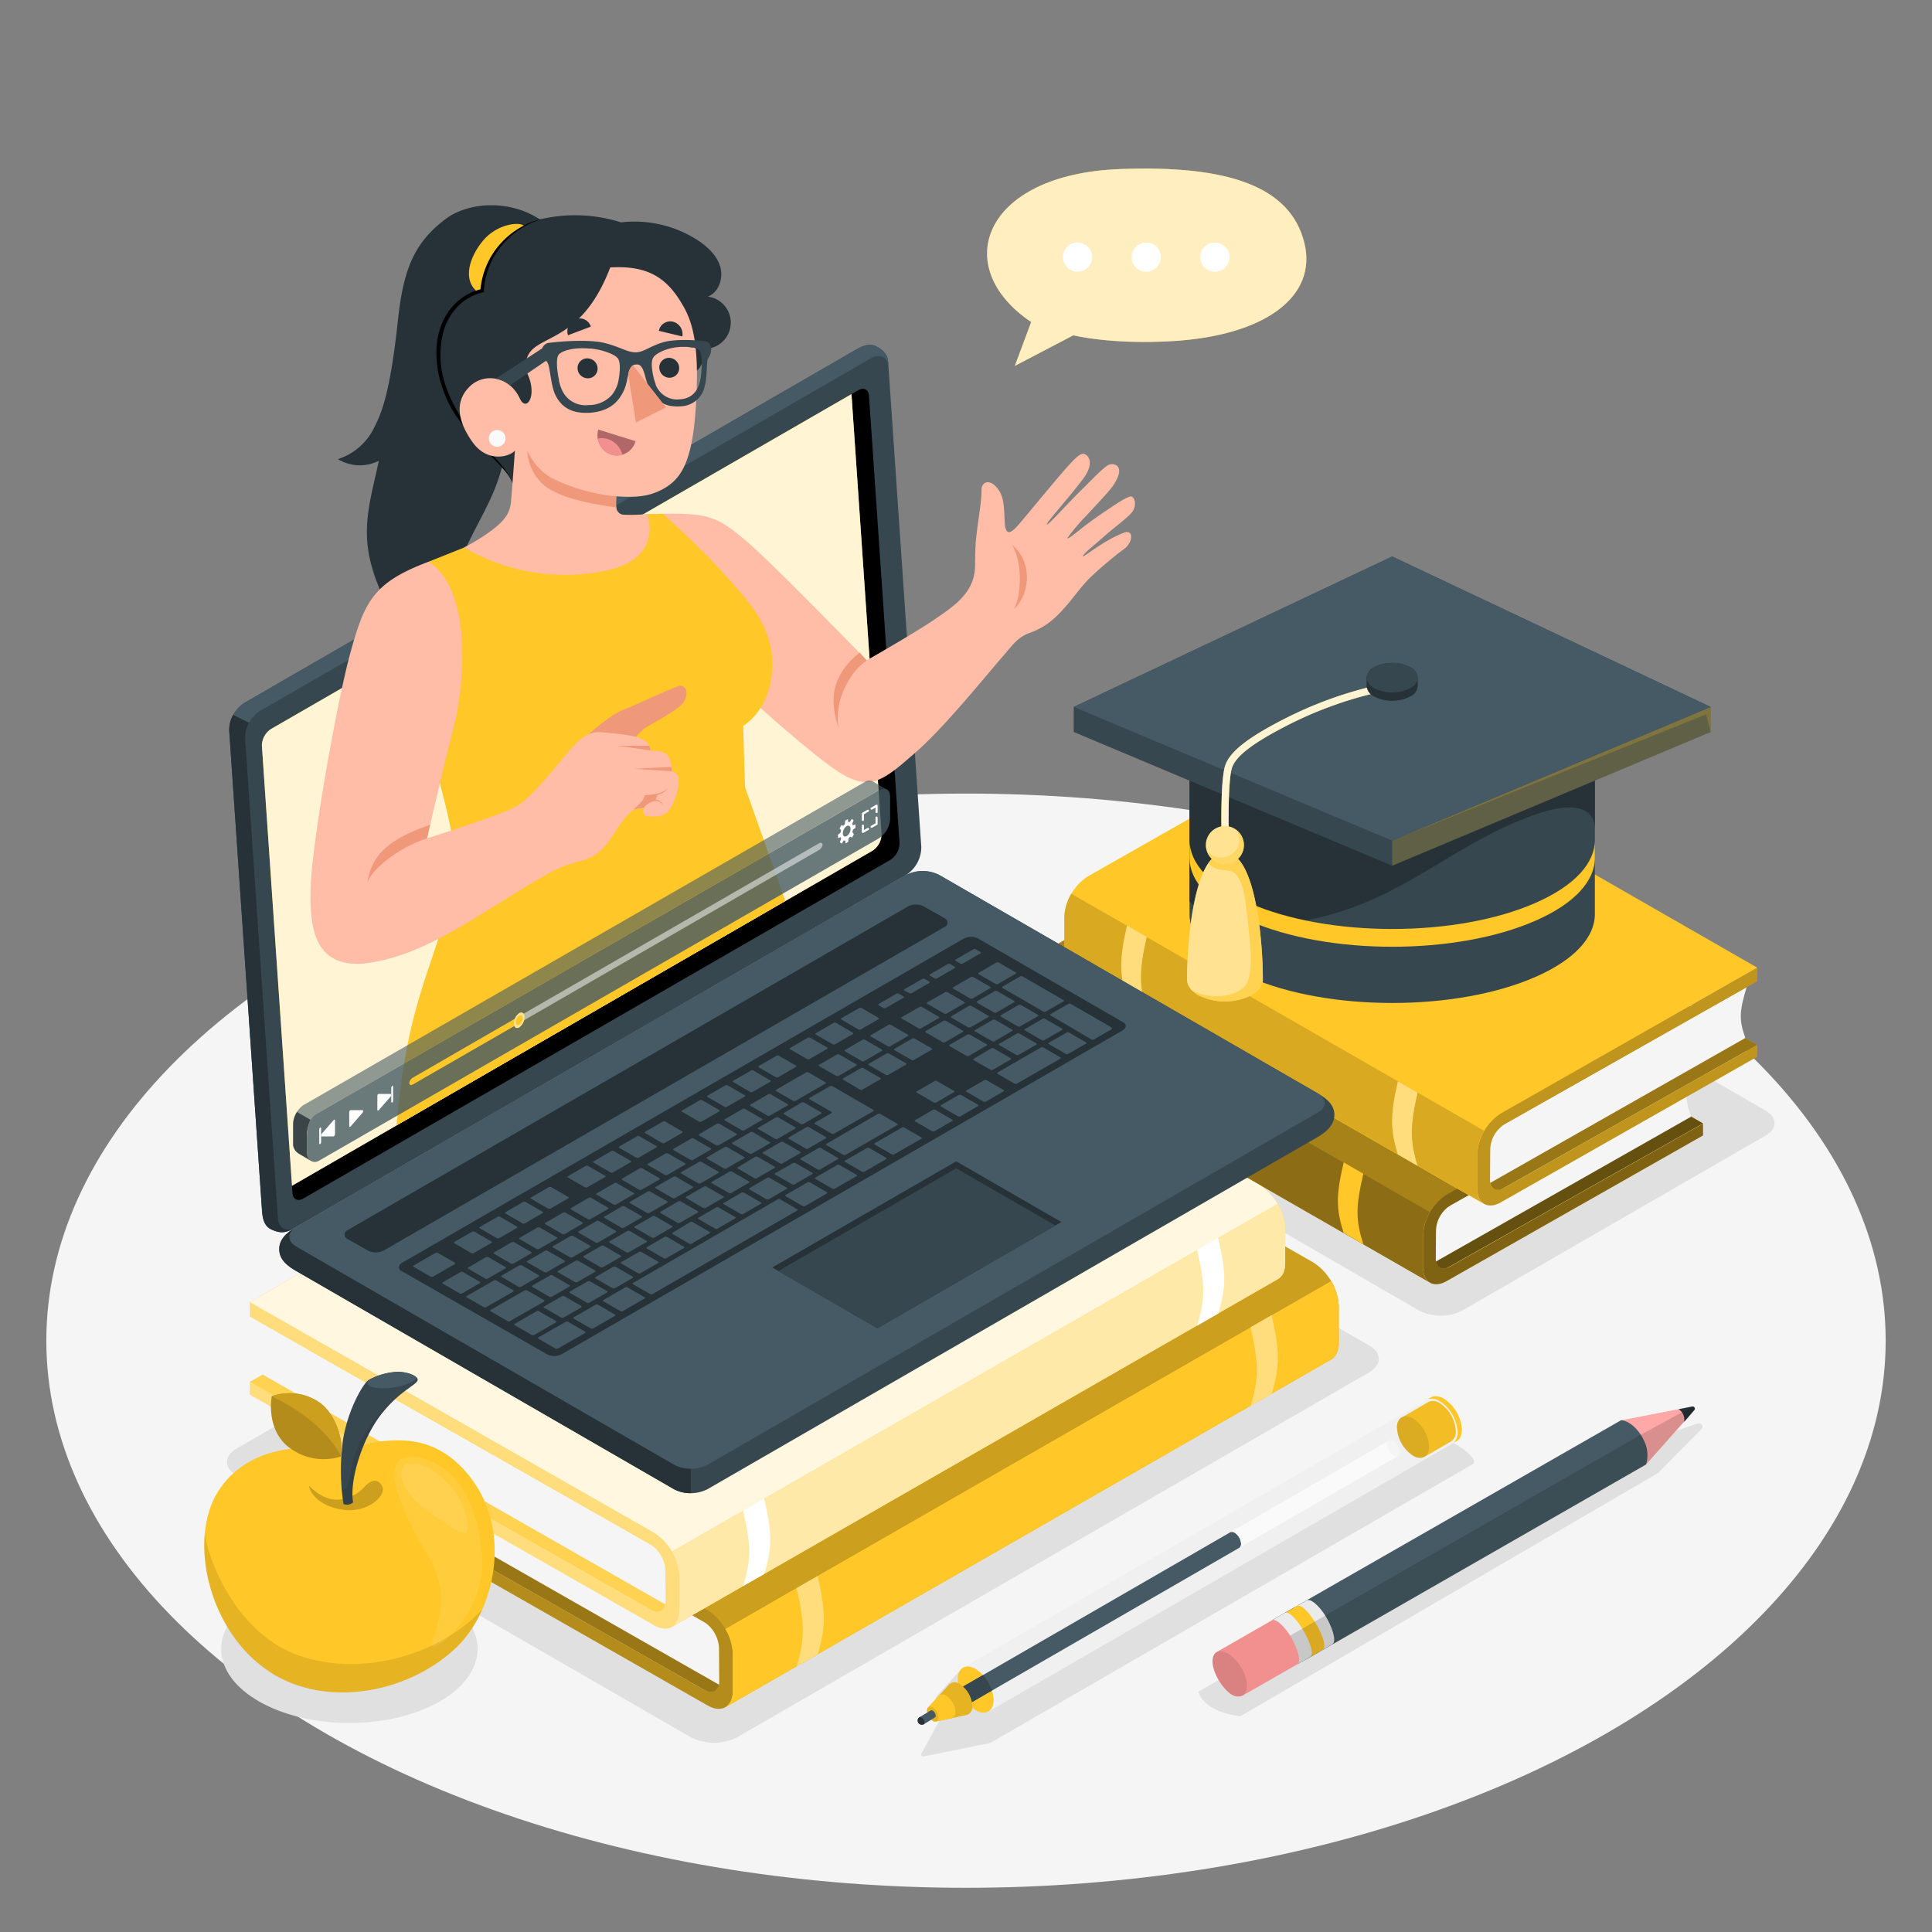 <svg xmlns="http://www.w3.org/2000/svg" viewBox="0 0 500 500"><rect x="0" y="0" width="500" height="500" fill="#808080" stroke="none"/><g id="freepik--Floor--inject-18"><ellipse id="freepik--floor--inject-18" cx="250" cy="346.97" rx="238.01" ry="141.59" style="fill:#f5f5f5"></ellipse></g><g id="freepik--Shadows--inject-18"><path id="freepik--Shadow--inject-18" d="M378.46,339.15l78.46-45.26c3.1-1.78,3.1-4.68,0-6.47L343.7,221.92a12.39,12.39,0,0,0-11.22,0L254,267.18c-3.1,1.79-3.1,4.69,0,6.47l113.22,65.5A12.39,12.39,0,0,0,378.46,339.15Z" style="fill:#e0e0e0"></path><path id="freepik--shadow--inject-18" d="M178.79,449.6,61.22,381.82c-3.31-1.91-3.31-5,0-6.92l163.57-94.45a13.26,13.26,0,0,1,12,0l117.57,67.78c3.31,1.91,3.31,5,0,6.92L190.78,449.6A13.26,13.26,0,0,1,178.79,449.6Z" style="fill:#e0e0e0"></path><ellipse cx="90.42" cy="426.74" rx="33.18" ry="19.16" style="fill:#e0e0e0"></ellipse><path d="M242.54,438.81l.11-.13,5.92-6.5v0l0-.05a.57.57,0,0,1,.11-.11l.06-.07h0c.85-.81,2.19-.88,3.7,0a10.23,10.23,0,0,1,4.64,8c0,1.72-.7,2.84-1.79,3.19h0l-.07,0-.33.07-.08,0h0l-8.57,1.87a2.09,2.09,0,0,1-1.5-.32,5.87,5.87,0,0,1-2.65-4.59A2.22,2.22,0,0,1,242.54,438.81Z" style="fill:#e0e0e0"></path><path d="M381.1,378.94,256.33,451.05l-17.28,3.52a.53.53,0,0,1-.57-.77l5.41-9.93,124.78-72.12C372.08,369.78,383.77,377.4,381.1,378.94Z" style="fill:#e0e0e0"></path><path id="freepik--shadow--inject-18" d="M310.1,437.84c1.25,3.4,4.88,5.52,10.94,6.31l108.08-62.94,11.22-11.37a.87.87,0,0,0-.89-1.44l-20.66,6.84Z" style="fill:#e0e0e0"></path></g><g id="freepik--Books--inject-18"><g id="freepik--books--inject-18"><g id="freepik--Book--inject-18"><polygon points="440.75 290.74 371.16 330.04 264.29 268.71 333.87 229.41 440.75 290.74" style="fill:#FFC727"></polygon><polygon points="440.75 290.74 371.16 330.04 264.29 268.71 333.87 229.41 440.75 290.74" style="opacity:0.6"></polygon><path d="M370.4,327.17,437.65,289c-1.67-4.74-1.55-6.18.35-12.49l-66.84,37.82S369.94,314.2,370.4,327.17Z" style="fill:#f5f5f5"></path><path d="M374.42,309.11a13.47,13.47,0,0,0-6.14,10.58V328c0,3.89,2.75,5.47,6.14,3.53l66.32-37.68v-3.06l-65.48,37c-2,1.16-3.69.22-3.68-2.12l.05-7.36a8.12,8.12,0,0,1,3.7-6.35l65.4-37v-3.47Z" style="fill:#FFC727"></path><path d="M374.42,309.11a13.47,13.47,0,0,0-6.14,10.58V328c0,3.89,2.75,5.47,6.14,3.53l66.32-37.68v-3.06l-65.48,37c-2,1.16-3.69.22-3.68-2.12l.05-7.36a8.12,8.12,0,0,1,3.7-6.35l65.4-37v-3.47Z" style="opacity:0.5"></path><path d="M440.74,271.44,333.87,210.11l-66.31,37.67a13.49,13.49,0,0,0-6.15,10.58v8.27c0,1.94.68,3.31,1.8,3.95L370.08,331.9c-1.12-.64-1.8-2-1.8-3.94v-8.28a13.5,13.5,0,0,1,6.14-10.58Z" style="fill:#FFC727"></path><path d="M440.74,271.44,333.87,210.11l-66.31,37.67a13.49,13.49,0,0,0-6.15,10.58v8.27c0,1.94.68,3.31,1.8,3.95L370.08,331.9c-1.12-.64-1.8-2-1.8-3.94v-8.28a13.5,13.5,0,0,1,6.14-10.58Z" style="opacity:0.35"></path><path d="M370.07,313.66a12.49,12.49,0,0,0-1.8,6V328c0,1.94.68,3.3,1.8,3.94L263.21,270.58c-1.12-.64-1.8-2-1.8-3.95v-8.27a12.49,12.49,0,0,1,1.8-6Z" style="fill:#FFC727"></path><path d="M370.07,313.66a12.49,12.49,0,0,0-1.8,6V328c0,1.94.68,3.3,1.8,3.94L263.21,270.58c-1.12-.64-1.8-2-1.8-3.95v-8.27a12.49,12.49,0,0,1,1.8-6Z" style="opacity:0.45"></path><path d="M277.65,260.54c-2,8.65-2,12,0,18.37l5.08,2.94c-2-6.34-2-9.72,0-18.37Z" style="fill:#FFC727"></path><path d="M347.74,300.82c-2,8.65-2,11.92,0,18.26l5.09,2.94c-2-6.35-2-9.62,0-18.26Z" style="fill:#FFC727"></path></g><g id="freepik--book--inject-18"><polygon points="454.79 270.41 385.2 309.71 278.33 248.38 347.91 209.08 454.79 270.41" style="fill:#FFC727"></polygon><polygon points="454.79 270.41 385.2 309.71 278.33 248.38 347.91 209.08 454.79 270.41" style="opacity:0.4"></polygon><path d="M384.44,306.83l67.25-38.2c-1.67-4.74-1.55-6.86.34-13.17L385.2,293.27S384,293.86,384.44,306.83Z" style="fill:#f5f5f5"></path><path d="M388.46,288.09a13.5,13.5,0,0,0-6.15,10.58v8.95c0,3.89,2.75,5.47,6.15,3.52l66.32-37.67v-3.06l-65.48,37c-2,1.17-3.69.22-3.69-2.11l.06-8a8.11,8.11,0,0,1,3.69-6.35l65.41-37v-3.47Z" style="fill:#FFC727"></path><path d="M388.46,288.09a13.5,13.5,0,0,0-6.15,10.58v8.95c0,3.89,2.75,5.47,6.15,3.52l66.32-37.67v-3.06l-65.48,37c-2,1.17-3.69.22-3.69-2.11l.06-8a8.11,8.11,0,0,1,3.69-6.35l65.41-37v-3.47Z" style="opacity:0.25"></path><path d="M454.78,250.43,347.91,189.1l-66.32,37.67a13.47,13.47,0,0,0-6.14,10.58v9c0,1.94.68,3.3,1.8,3.94l106.87,61.33c-1.12-.64-1.8-2-1.8-3.95v-8.95a13.47,13.47,0,0,1,6.14-10.58Z" style="fill:#FFC727"></path><path d="M384.11,292.65a12.43,12.43,0,0,0-1.8,6v8.95c0,1.94.68,3.31,1.8,3.95L277.25,250.24c-1.12-.64-1.8-2-1.8-3.94v-9a12.43,12.43,0,0,1,1.8-6Z" style="fill:#FFC727"></path><path d="M384.11,292.65a12.43,12.43,0,0,0-1.8,6v8.95c0,1.94.68,3.31,1.8,3.95L277.25,250.24c-1.12-.64-1.8-2-1.8-3.94v-9a12.43,12.43,0,0,1,1.8-6Z" style="opacity:0.15"></path><path d="M291.68,239.52c-2,8.65-2,12.72,0,19.06l5.09,2.94c-2-6.35-2-10.41,0-19.06Z" style="fill:#FFC727"></path><path d="M361.78,279.85c-2,8.65-2,12.57,0,18.91l5.09,2.94c-2-6.34-2-10.29,0-18.94Z" style="fill:#FFC727"></path><g style="opacity:0.4"><path d="M291.68,239.52c-2,8.65-2,12.72,0,19.06l5.09,2.94c-2-6.35-2-10.41,0-19.06Z" style="fill:#fff"></path><path d="M361.78,279.85c-2,8.65-2,12.57,0,18.91l5.09,2.94c-2-6.34-2-10.29,0-18.94Z" style="fill:#fff"></path></g></g></g><g id="freepik--books--inject-18"><g id="freepik--book--inject-18"><polygon points="78.5 378.41 186.59 439.82 343.37 349.82 235.29 288.41 78.5 378.41" style="fill:#FFC727"></polygon><polygon points="78.5 378.41 186.59 439.82 343.37 349.82 235.29 288.41 78.5 378.41" style="opacity:0.4"></polygon><path d="M187.4,436.75,81.81,376.51c1.79-5.07,1.65-7.34-.37-14.08l105.15,59.83S187.89,422.89,187.4,436.75Z" style="fill:#f5f5f5"></path><path d="M183.1,416.72a14.4,14.4,0,0,1,6.57,11.3v9.56c0,4.17-2.94,5.85-6.57,3.77L78.51,381.68v-3.27l103.7,58.91c2.17,1.25,3.93.24,3.93-2.26l-.06-8.59a8.65,8.65,0,0,0-3.94-6.78L78.51,360.75v-3.7Z" style="fill:#FFC727"></path><path d="M183.1,416.72a14.4,14.4,0,0,1,6.57,11.3v9.56c0,4.17-2.94,5.85-6.57,3.77L78.51,381.68v-3.27l103.7,58.91c2.17,1.25,3.93.24,3.93-2.26l-.06-8.59a8.65,8.65,0,0,0-3.94-6.78L78.51,360.75v-3.7Z" style="opacity:0.3"></path><path d="M78.51,357.05l156.78-90,104.59,59.67a14.4,14.4,0,0,1,6.57,11.3v9.56c0,2.08-.73,3.54-1.92,4.22l-156.79,90c1.19-.68,1.92-2.15,1.92-4.22V428a14.41,14.41,0,0,0-6.56-11.3Z" style="fill:#FFC727"></path><path d="M78.51,357.05l156.78-90,104.59,59.67a14.4,14.4,0,0,1,6.57,11.3v9.56c0,2.08-.73,3.54-1.92,4.22l-156.79,90c1.19-.68,1.92-2.15,1.92-4.22V428a14.41,14.41,0,0,0-6.56-11.3Z" style="opacity:0.2"></path><path d="M187.75,421.59a13.27,13.27,0,0,1,1.92,6.43v9.57c0,2.07-.73,3.54-1.92,4.22l156.79-90c1.19-.68,1.92-2.14,1.92-4.22V338a13.37,13.37,0,0,0-1.92-6.43Z" style="fill:#FFC727"></path><path d="M187.75,421.59a13.23,13.23,0,0,1,1.92,6.43v9.57c0,2.07-.73,3.53-1.92,4.22l156.78-90c1.2-.68,1.92-2.15,1.93-4.22V338a13.23,13.23,0,0,0-1.92-6.43Z" style="fill:#FFC727"></path><path d="M329.1,340.36c2.13,9.24,2.1,13.58,0,20.36l-5.44,3.14c2.1-6.78,2.13-11.12,0-20.36Z" style="fill:#FFC727"></path><path d="M211.61,407.89c2.13,9.24,2.1,13.45,0,20.23l-5.43,3.11c2.09-6.78,2.12-11,0-20.22Z" style="fill:#FFC727"></path><g style="opacity:0.4"><path d="M329.1,340.36c2.13,9.24,2.1,13.58,0,20.36l-5.44,3.14c2.1-6.78,2.13-11.12,0-20.36Z" style="fill:#fff"></path><path d="M211.61,407.89c2.13,9.24,2.1,13.45,0,20.23l-5.43,3.11c2.09-6.78,2.12-11,0-20.22Z" style="fill:#fff"></path></g></g><g id="freepik--book--inject-18"><polygon points="64.65 357.64 172.74 419.05 329.52 329.05 221.44 267.64 64.65 357.64" style="fill:#FFC727"></polygon><polygon points="64.65 357.64 172.74 419.05 329.52 329.05 221.44 267.64 64.65 357.64" style="fill:#fff;opacity:0.2"></polygon><path d="M173.55,416,68,355.74c1.79-5.07,1.65-6.61-.37-13.35l105.15,59.82S174,402.12,173.55,416Z" style="fill:#f5f5f5"></path><path d="M169.25,396.68a14.4,14.4,0,0,1,6.57,11.3v8.83c0,4.17-2.94,5.85-6.57,3.77L64.66,360.91v-3.27l103.7,58.91c2.17,1.25,3.93.24,3.93-2.26l-.06-7.86a8.67,8.67,0,0,0-3.94-6.79L64.66,340.71V337Z" style="fill:#FFC727"></path><path d="M169.25,396.68a14.4,14.4,0,0,1,6.57,11.3v8.83c0,4.17-2.94,5.85-6.57,3.77L64.66,360.91v-3.27l103.7,58.91c2.17,1.25,3.93.24,3.93-2.26l-.06-7.86a8.67,8.67,0,0,0-3.94-6.79L64.66,340.71V337Z" style="fill:#fff;opacity:0.4"></path><path d="M64.65,337l156.79-90L326,306.68A14.42,14.42,0,0,1,332.6,318v8.83c0,2.08-.73,3.54-1.93,4.22L173.89,421c1.19-.69,1.92-2.15,1.92-4.22V408a14.43,14.43,0,0,0-6.56-11.31Z" style="fill:#FFC727"></path><path d="M64.65,337l156.79-90L326,306.68A14.42,14.42,0,0,1,332.6,318v8.83c0,2.08-.73,3.54-1.93,4.22L173.89,421c1.19-.69,1.92-2.15,1.92-4.22V408a14.43,14.43,0,0,0-6.56-11.31Z" style="fill:#fff;opacity:0.85"></path><path d="M173.9,401.55a13.23,13.23,0,0,1,1.92,6.43v8.84c0,2.07-.73,3.53-1.92,4.22l156.78-90c1.2-.68,1.93-2.14,1.93-4.22V318a13.25,13.25,0,0,0-1.93-6.43Z" style="fill:#FFC727"></path><path d="M173.9,401.55a13.23,13.23,0,0,1,1.92,6.43v8.84c0,2.07-.73,3.53-1.92,4.22l156.78-90c1.2-.68,1.93-2.14,1.93-4.22V318a13.25,13.25,0,0,0-1.93-6.43Z" style="fill:#fff;opacity:0.6"></path><path d="M315.25,320.32c2.13,9.24,2.1,12.85,0,19.63l-5.44,3.14c2.1-6.78,2.13-10.39,0-19.64Z" style="fill:#fff"></path><path d="M197.76,387.82c2.13,9.24,2.1,12.74,0,19.52l-5.44,3.13c2.1-6.77,2.13-10.27,0-19.51Z" style="fill:#fff"></path></g></g></g><g id="freepik--graduation-cap--inject-18"><g id="freepik--graduation-cap--inject-18"><path d="M307.85,195.93v40.7c0,5.86,5.15,11.72,15.37,16.19,20.48,9,53.69,9,74.17,0,10.25-4.49,15.36-10.36,15.36-16.24V195.93h0c.12-6-5-11.9-15.35-16.44-20.48-9-53.69-9-74.17,0C312.85,184,307.74,190,307.86,195.93Z" style="fill:#37474f"></path><path d="M307.86,195.93c-.12-6,5-11.9,15.36-16.44,20.48-9,53.69-9,74.17,0,10.36,4.54,15.47,10.49,15.35,16.44h0v18.59c0-4.61-4.09-7.91-16.2-3.45-19.85,7.31-31,19.38-51.24,25.35-16.74,4.93-31.57,3-37.46-3.13V195.93Z" style="fill:#263238"></path><path d="M307.85,217.47v4.62c0,5.85,5.15,11.72,15.37,16.18,20.48,9,53.69,9,74.17,0,10.32-4.51,15.43-10.45,15.36-16.37v-4.47c0,5.87-5.11,11.74-15.36,16.24-20.48,9-53.69,9-74.17,0C313,229.19,307.88,223.34,307.85,217.47Z" style="fill:#FFC727"></path><polygon points="442.71 182.95 360.3 144.02 277.88 182.95 277.88 189.44 360.3 224.05 442.71 189.44 442.71 182.95" style="fill:#37474f"></polygon><polygon points="360.3 224.05 360.3 217.56 442.71 182.95 442.71 189.44 360.3 224.05" style="fill:#FFC727;opacity:0.2"></polygon><polygon points="360.3 217.56 441.53 184.88 442.71 189.44 442.71 182.95 360.3 217.56" style="fill:#FFC727;opacity:0.2"></polygon><polygon points="360.3 144.02 277.88 182.95 360.3 217.56 442.71 182.95 360.3 144.02" style="fill:#455a64"></polygon><path d="M316.11,214.83c0-.54-.26-13.19,1-16.79s5.94-7.25,15.71-12.21a102.93,102.93,0,0,1,21.95-8.1l.4,1.8a100.69,100.69,0,0,0-21.52,7.94c-9.18,4.66-13.74,8.11-14.79,11.17-.94,2.73-.95,12.58-.87,16.15Z" style="fill:#FFC727"></path><path d="M316.11,214.83c0-.54-.26-13.19,1-16.79s5.94-7.25,15.71-12.21a102.93,102.93,0,0,1,21.95-8.1l.4,1.8a100.69,100.69,0,0,0-21.52,7.94c-9.18,4.66-13.74,8.11-14.79,11.17-.94,2.73-.95,12.58-.87,16.15Z" style="fill:#fff;opacity:0.8"></path><path d="M326.82,253.52c0-9.47-1.57-26.43-6.54-31.36h-6.55c-5,4.93-6.53,21.89-6.53,31.36h0c0,1.45.95,2.9,2.87,4a15.32,15.32,0,0,0,13.87,0c1.92-1.11,2.88-2.56,2.88-4Z" style="fill:#FFC727"></path><path d="M326.82,253.52c0-9.47-1.57-26.43-6.54-31.36h-6.55c-5,4.93-6.53,21.89-6.53,31.36h0c0,1.45.95,2.9,2.87,4a15.32,15.32,0,0,0,13.87,0c1.92-1.11,2.88-2.56,2.88-4Z" style="fill:#fff;opacity:0.5"></path><path d="M313.73,222.16a9.12,9.12,0,0,0-1.06,1.32c1.25,1.32,3.17,1.66,5.08,1.81s3.9,1.7,4.75,9.47,2.5,17.69-.58,20.7-9.95,3-13.56.74h0a7.57,7.57,0,0,0,1.71,1.33,15.32,15.32,0,0,0,13.87,0c1.92-1.11,2.88-2.56,2.88-4h0c0-9.47-1.57-26.43-6.54-31.36Z" style="fill:#FFC727;opacity:0.6"></path><path d="M321.92,218.71a4.92,4.92,0,1,1-4.91-4.92A4.91,4.91,0,0,1,321.92,218.71Z" style="fill:#FFC727"></path><path d="M321.92,218.71a4.92,4.92,0,1,1-4.91-4.92A4.91,4.91,0,0,1,321.92,218.71Z" style="fill:#fff;opacity:0.5"></path><path d="M319.86,214.72a4.46,4.46,0,0,1-1.19,6.39,4.81,4.81,0,0,1-6.33-.94,4.9,4.9,0,1,0,7.52-5.45Z" style="fill:#FFC727;opacity:0.4"></path><path d="M353.67,175.38a3.31,3.31,0,0,1,1.94-2.7,10.38,10.38,0,0,1,9.37,0,3.31,3.31,0,0,1,1.94,2.7v2.17a3.3,3.3,0,0,1-1.94,2.7,10.38,10.38,0,0,1-9.37,0,3.3,3.3,0,0,1-1.94-2.7Z" style="fill:#263238"></path><path d="M365,178.09c2.59-1.5,2.59-3.92,0-5.41a10.38,10.38,0,0,0-9.37,0c-2.58,1.49-2.58,3.91,0,5.41A10.38,10.38,0,0,0,365,178.09Z" style="fill:#37474f"></path></g></g><g id="freepik--Apple--inject-18"><g id="freepik--apple--inject-18"><path d="M97.94,373.09c5.86-.65,16.07-1.6,24.55,10.26,9.66,13.49,5.63,33-4,42.63-12.14,12-33.66,16.31-48.38,6.88C53.81,422.43,48.63,398.29,56.43,386s23.11-11.77,27.24-10.79C89.87,376.68,93.39,373.6,97.94,373.09Z" style="fill:#FFC727"></path><path d="M77.55,428.51c16.41,5.66,36.47-.4,47.27-12a31.13,31.13,0,0,1-6.37,9.49c-12.14,12-33.66,16.31-48.38,6.88C57.74,425,51.8,409.17,53,396.64,53,400.09,59.49,422.3,77.55,428.51Z" style="opacity:0.1"></path><g style="opacity:0.1"><path d="M104.84,377.22c3.68-1,9.67,1.43,13.38,6,4.61,5.72,6.57,14.58,6.58,21.26,0,13.47-11.48,22.5-12.89,21.6s6.32-11-1-23.21C103.56,390.56,98.8,378.79,104.84,377.22Z" style="fill:#fff"></path></g><g style="opacity:0.1"><path d="M108.09,378.84c4,.64,9.47,6,11.35,10.09s1.82,7.14,1.32,7.75c-.9,1.08-9.92-5.16-13-8.12C103.37,384.35,101.59,377.81,108.09,378.84Z" style="fill:#fff"></path></g><path d="M93.83,385.32c1.75-2,3.53-3.11,5-.84s-3.34,7-9.63,6.29-9-4.29-9.25-6.29c0,0,3.44,3.83,7.55,3.63A10.25,10.25,0,0,0,93.83,385.32Z" style="opacity:0.2"></path><path d="M88.9,389.23a56.94,56.94,0,0,1-.09-16.85c1.41-8.15,5.29-14.34,6.49-15.16a16.34,16.34,0,0,1,6.4-2.1c3.08-.49,7.1,1,6.29,2.31s-5.09,3-9.61,8.95-8,16.59-7,22.43A2.39,2.39,0,0,1,88.9,389.23Z" style="fill:#37474f"></path><path d="M95.51,357.09l.27-.17,0,0a18,18,0,0,1,5.88-1.78c2.27-.36,5,.34,6,1.27.29.41-.29,1.12-3,2a17.41,17.41,0,0,1-8.22.62C95.27,358.75,94.62,357.77,95.51,357.09Z" style="fill:#455a64"></path><path d="M91.25,378.86c1.24-7.34,7.61-14.37,12.2-17.78h0a31.52,31.52,0,0,0-5.07,5.3c-4.53,5.94-8,16.59-7,22.43a2.39,2.39,0,0,1-2.46.42s-.36-2.1-.56-5.19C89,386.84,90.1,385.63,91.25,378.86Z" style="opacity:0.1"></path><path d="M88.3,376.91a14.69,14.69,0,0,1-14.31-3c-5.18-4.85-3.66-12.57-3.66-12.57a13.68,13.68,0,0,1,12.45,1.69C87.19,366.21,89,373.47,88.3,376.91Z" style="fill:#FFC727"></path><path d="M88.3,376.91a14.69,14.69,0,0,1-14.31-3c-5.18-4.85-3.66-12.57-3.66-12.57a13.68,13.68,0,0,1,12.45,1.69C87.19,366.21,89,373.47,88.3,376.91Z" style="opacity:0.3"></path><path d="M70.33,361.37a13.68,13.68,0,0,1,12.45,1.69c4.41,3.15,6.18,10.41,5.52,13.85C83,366.77,70.33,361.37,70.33,361.37Z" style="fill:#FFC727"></path><path d="M70.33,361.37a13.68,13.68,0,0,1,12.45,1.69c4.41,3.15,6.18,10.41,5.52,13.85C83,366.77,70.33,361.37,70.33,361.37Z" style="opacity:0.2"></path></g></g><g id="freepik--Pen--inject-18"><g id="freepik--pen--inject-18"><g id="freepik--pen--inject-18"><path d="M369.1,364.59a10.25,10.25,0,0,0,4.64,8,3.69,3.69,0,0,0,2.66.56,2.38,2.38,0,0,1-.5.4l1.11-.64.07,0,.16-.11a1.81,1.81,0,0,0,.21-.18l.12-.12,0,0,.11-.13a2.85,2.85,0,0,0,.38-.69,2.09,2.09,0,0,0,.08-.23.23.23,0,0,0,0-.11.84.84,0,0,0,.05-.2,4.68,4.68,0,0,0,.13-1.16,10.25,10.25,0,0,0-4.63-8,4.14,4.14,0,0,0-2.08-.64h0l-.29,0-.27.05-.16,0-.09,0-.19.08,0,0-.18.09-1,.55a2.13,2.13,0,0,1,.5-.18A3.7,3.7,0,0,0,369.1,364.59Zm7.64,8.49.08,0Z" style="fill:#FFC727"></path><path d="M249.23,431.6,255.76,443l1.11-.64,119-68.75a2.38,2.38,0,0,0,.5-.4,3.67,3.67,0,0,0,.86-2.6,10.25,10.25,0,0,0-4.64-8,4.19,4.19,0,0,0-2.07-.63,2.81,2.81,0,0,0-.59.06,2.13,2.13,0,0,0-.5.18l-.08,0,0,0h0Z" style="fill:#f0f0f0"></path><path d="M252.5,431.93c-2.56-1.48-4.63-.28-4.63,2.67a10.24,10.24,0,0,0,4.63,8c2.56,1.48,4.64.28,4.64-2.68A10.23,10.23,0,0,0,252.5,431.93Z" style="fill:#FFC727"></path><path d="M318.3,396.61s0,0,0,0l.15-.09a1.23,1.23,0,0,1,1.08.16,3.66,3.66,0,0,1,1.65,2.85,1.23,1.23,0,0,1-.39,1h0l-.2.12-70.44,40.66-4.63-2.68Z" style="fill:#455a64"></path><path d="M256.72,437.51l-6.54,3.78-4.63-2.68,8.86-5.11A11.19,11.19,0,0,1,256.72,437.51Z" style="fill:#37474f"></path><path d="M240.21,441.9h0l5.37-5.9.14-.16a2.1,2.1,0,0,1,2.65,0,7.24,7.24,0,0,1,3.27,5.67,2.16,2.16,0,0,1-1.25,2.26h0l-.21.05-7.87,1.71h0a1.23,1.23,0,0,1-.85-.18,3.31,3.31,0,0,1-1.49-2.59A1.18,1.18,0,0,1,240.21,441.9Z" style="fill:#FFC727"></path><path d="M240.21,441.9h0l5.37-5.9.14-.16a2.1,2.1,0,0,1,2.65,0,7.24,7.24,0,0,1,3.27,5.67,2.16,2.16,0,0,1-1.25,2.26h0l-.21.05-7.87,1.71h0a1.23,1.23,0,0,1-.85-.18,3.31,3.31,0,0,1-1.49-2.59A1.18,1.18,0,0,1,240.21,441.9Z" style="opacity:0.1"></path><path d="M239.91,442.76a3.29,3.29,0,0,0,1.5,2.58,1.2,1.2,0,0,0,.84.18h0l4-.86c.62-.14,1-.73,1-1.67a5.28,5.28,0,0,0-2.38-4.14,1.54,1.54,0,0,0-1.91,0l-.11.12-2.66,2.92h0A1.15,1.15,0,0,0,239.91,442.76Z" style="fill:#FFC727"></path><path d="M241.4,441.89c-.82-.47-1.49-.09-1.49.86a3.31,3.31,0,0,0,1.49,2.59c.83.47,1.49.09,1.49-.86A3.3,3.3,0,0,0,241.4,441.89Z" style="opacity:0.1"></path><path d="M359.45,372.82a1.13,1.13,0,0,1,1.16.11,3.61,3.61,0,0,1,1.64,2.84,1.14,1.14,0,0,1-.49,1.07h0l-40.94,23.67a1.23,1.23,0,0,0,.39-1,3.66,3.66,0,0,0-1.65-2.85,1.23,1.23,0,0,0-1.08-.16Z" style="fill:#fafafa"></path><path d="M359,373.88a3.66,3.66,0,0,0,1.64,2.84,1.14,1.14,0,0,0,1.15.11,1.13,1.13,0,0,0,.49-1.06,3.61,3.61,0,0,0-1.64-2.84,1,1,0,0,0-1.64.95Z" style="fill:#f5f5f5"></path><path d="M362.64,366.86h0l.06,0,.07,0,6.84-4,.16-.09,0,0h0a3,3,0,0,1,2.82.35,9.21,9.21,0,0,1,4.17,7.23,2.92,2.92,0,0,1-1.23,2.7h0l-6.92,4,0,0,0,0h0a3,3,0,0,1-2.89-.32,9.24,9.24,0,0,1-4.17-7.23A3,3,0,0,1,362.64,366.86Z" style="fill:#FFC727"></path><path d="M362.64,366.86h0l.06,0,.07,0,6.84-4,.16-.09,0,0h0a3,3,0,0,1,2.82.35,9.21,9.21,0,0,1,4.17,7.23,2.92,2.92,0,0,1-1.23,2.7h0l-6.92,4,0,0,0,0h0a3,3,0,0,1-2.89-.32,9.24,9.24,0,0,1-4.17-7.23A3,3,0,0,1,362.64,366.86Z" style="opacity:0.05"></path><path d="M365.67,367.1c-2.3-1.33-4.17-.26-4.17,2.4a9.24,9.24,0,0,0,4.17,7.23c2.3,1.33,4.17.25,4.17-2.41A9.22,9.22,0,0,0,365.67,367.1Z" style="opacity:0.1"></path><path d="M238,444.39h0l2.83-1.7h0a.53.53,0,0,1,.55,0,1.72,1.72,0,0,1,.77,1.33.53.53,0,0,1-.23.49h0l-2.82,1.71h0a1.11,1.11,0,0,1-.52.13,1.08,1.08,0,0,1-.58-2Z" style="fill:#455a64"></path><path d="M237.85,444.52h0l.15-.12h0a.54.54,0,0,1,.49.08,1.7,1.7,0,0,1,.77,1.33.52.52,0,0,1-.22.48l-.06,0-.05,0a.83.83,0,0,1-.35.06,1.09,1.09,0,0,1-1.09-1.09A1,1,0,0,1,237.85,444.52Z" style="fill:#263238"></path></g></g></g><g id="freepik--Pencil--inject-18"><g id="freepik--pencil--inject-18"><path d="M419.59,367.56,438,364a.57.57,0,0,1,.54.94L426,379Z" style="fill:#ffa8a7"></path><path d="M438.51,364.89A.57.57,0,0,0,438,364l-3.59.71h0a3.12,3.12,0,0,1,1.48,2.93l0,.32Z" style="fill:#263238"></path><path d="M335.69,430.75l1.5-.86,1.82-1L426,379a8.34,8.34,0,0,0-.51-6.1c-1.3-2.92-3.83-5.22-5.93-5.36l-87,49.82-3.47,2C331.46,418.21,338,429.55,335.69,430.75Z" style="fill:#455a64"></path><path d="M341.42,427.48l3.36-1.93c1-.53.42-3-.74-5.48-1.53-3.34-4.55-6.58-5.86-5.89l-2.48,1.42-.87.53c1.31-.7,4.33,2.54,5.86,5.89,1.11,2.41,1.67,4.76.83,5.39h0A.15.15,0,0,1,341.42,427.48Z" style="fill:#ebebeb"></path><path d="M342.26,427c2.3-1.22-4.3-12.58-6.6-11.36l-3.36,1.93c2.3-1.22,8.9,10.14,6.59,11.36Z" style="fill:#FFC727"></path><path d="M335.69,430.75l3.32-1.9c2.27-1.18-4-12.2-6.4-11.47l-.14.05-3.33,1.94C331.46,418.21,338,429.55,335.69,430.75Z" style="fill:#ebebeb"></path><path d="M438.59,364.27,438,364l-13.34,7.3-90.77,52c-.13-.2-.24-.22-.32-.08,2,3.06,3.44,6.91,2.15,7.58l1.5-.86,1.82-1L426,379h0l12.47-14.12A.57.57,0,0,0,438.59,364.27Z" style="opacity:0.15"></path><path d="M321.6,438.81l14.09-8.06c1-.51.44-2.92-.7-5.43-1.52-3.35-4.53-6.62-5.85-5.95h0L315,427.47c-2.81,1.62-.23,7.72,2.9,10.44C319.06,438.94,320.36,439.39,321.6,438.81Z" style="fill:#f28f8f"></path><path d="M322.44,434.44c-.81-3.17-3.38-6.29-5.75-6.95a2.27,2.27,0,0,0-2.11.28c-2.12,2,.35,7.56,3.31,10.14a3.37,3.37,0,0,0,3.63.93C322.58,438.22,323,436.6,322.44,434.44Z" style="opacity:0.1"></path></g></g><g id="freepik--speech-bubble--inject-18"><g id="freepik--speech-bubble--inject-18"><g id="freepik--speech-bubble--inject-18"><path id="freepik--speech-bubble--inject-18" d="M262.64,94.69l15.15-7.92s9.61,2.46,25.67,1.51c23.75-1.41,37.61-11.44,34.08-25.52-3.62-14.43-19.5-20.1-47.81-19-35.41,1.38-44,25.39-22.86,39.58Z" style="fill:#FFC727"></path><path id="freepik--speech-bubble--inject-18" d="M262.64,94.69l15.15-7.92s9.61,2.46,25.67,1.51c23.75-1.41,37.61-11.44,34.08-25.52-3.62-14.43-19.5-20.1-47.81-19-35.41,1.38-44,25.39-22.86,39.58Z" style="fill:#fff;opacity:0.7"></path></g><circle cx="278.88" cy="66.54" r="3.78" style="fill:#fff"></circle><circle cx="296.64" cy="66.54" r="3.78" style="fill:#fff"></circle><circle cx="314.4" cy="66.54" r="3.78" style="fill:#fff"></circle></g></g><g id="freepik--Character--inject-18"><g id="freepik--Laptop--inject-18"><path d="M72.27,323.28c0,2.58,1.94,4.24,4.33,5.62l97.85,56.5a9.55,9.55,0,0,0,8.65,0L341,294.26c2.39-1.38,4.33-3.16,4.33-5.74s-1.94-4.19-4.32-5.57L243.1,226.46a9.53,9.53,0,0,0-8.64,0L76.6,317.6C74.21,319,72.27,320.69,72.27,323.28Z" style="fill:#37474f"></path><path d="M76.6,322.59l97.85,56.49a9.55,9.55,0,0,0,8.65,0L341,287.94c2.38-1.37,2.38-3.61,0-5L243.1,226.46a9.53,9.53,0,0,0-8.64,0L76.6,317.6C74.21,319,74.21,321.21,76.6,322.59Z" style="fill:#455a64"></path><path d="M178.78,380.13v6.3a8.83,8.83,0,0,1-4.33-1L76.6,328.9c-2.39-1.38-4.33-3-4.33-5.62,0-2.43,1.74-4.12,4-5.49-1.86,1.31-1.89,3.51.34,4.8l97.85,56.5A8.83,8.83,0,0,0,178.78,380.13Z" style="fill:#263238"></path><path d="M70.4,318.27c-1.9-.88-2.41-2.38-2.6-5l-8.48-124.1a8.6,8.6,0,0,1,4-7.3L221.18,90.69c2.38-1.38,4.13-2.13,6.34-.62s2.25,2.34,2.43,5l8.48,124.11a8.59,8.59,0,0,1-4,7.3L76.58,317.61C74.19,319,72.84,319.39,70.4,318.27Z" style="fill:#37474f"></path><path d="M230,95.06c-.18-2.65-2.26-3.68-4.65-2.31L67.44,183.9a8.17,8.17,0,0,0-3,3.17L60.36,185h0a8.35,8.35,0,0,1,3-3.17L221.17,90.69c2.39-1.38,4.15-2.14,6.35-.62S229.77,92.41,230,95.06Z" style="fill:#455a64"></path><path d="M76.26,317.79c-2.18,1.28-3.55,1.44-5.86.47-1.77-.74-2.41-2.37-2.59-5L59.32,189.13a7.67,7.67,0,0,1,1-4.12l4.12,2.05h0a7.82,7.82,0,0,0-1,4.12L71.93,315.3C72.09,317.76,74.22,319,76.26,317.79Z" style="fill:#263238"></path><path d="M70.18,188.64,222.1,101c1.43-.83,2.68-.21,2.79,1.38l7.91,115.78a5.16,5.16,0,0,1-2.39,4.38L78.49,310.18c-1.43.83-2.68.21-2.79-1.38L67.78,193A5.19,5.19,0,0,1,70.18,188.64Z"></path><path d="M70.18,188.64a5.19,5.19,0,0,0-2.4,4.38l7.79,113.85,150.18-86.68a5.16,5.16,0,0,0,2.39-4.38L220.36,102Z" style="fill:#FFC727"></path><path d="M70.18,188.64a5.19,5.19,0,0,0-2.4,4.38l7.79,113.85,150.18-86.68a5.16,5.16,0,0,0,2.39-4.38L220.36,102Z" style="fill:#fff;opacity:0.8"></path><path d="M90,318.33,235,234.58a4.51,4.51,0,0,1,4.08,0l5.29,3a1.25,1.25,0,0,1,0,2.36L99.29,323.64a4.51,4.51,0,0,1-4.08,0l-5.26-3A1.24,1.24,0,0,1,90,318.33Z" style="fill:#263238"></path><path d="M104.19,326.73,249.26,243a4.14,4.14,0,0,1,3.72-.2l37.76,21.8c.93.54.78,1.5-.35,2.15l-144.9,83.64a4.17,4.17,0,0,1-3.72.21l-37.92-21.7C102.91,328.34,103.07,327.38,104.19,326.73Z" style="fill:#263238"></path><path d="M229.9,278.16l4.54-2.62c.19-.12.21-.29,0-.39l-4.35-2.5a.73.73,0,0,0-.66,0l-4.54,2.62c-.19.11-.21.28,0,.38l4.35,2.51A.73.73,0,0,0,229.9,278.16Zm-6.64-9.08-4.54,2.63c-.19.11-.21.28,0,.38L223,274.6a.71.71,0,0,0,.66,0l4.54-2.62c.19-.11.21-.28,0-.38l-4.35-2.51A.73.73,0,0,0,223.26,269.08Zm-14.67,8.48L200.9,282c-.19.12-.21.29,0,.39l4.35,2.5a.73.73,0,0,0,.66,0l7.69-4.44c.19-.11.21-.28,0-.38l-4.34-2.51A.77.77,0,0,0,208.59,277.56Zm8-4.64-4.55,2.62c-.19.11-.21.28,0,.38l4.35,2.51a.73.73,0,0,0,.66,0l4.54-2.63c.19-.11.21-.28,0-.38l-4.35-2.51A.75.75,0,0,0,216.63,272.92ZM198.81,283.2l-4.55,2.63c-.19.11-.21.28,0,.38l4.34,2.51a.71.71,0,0,0,.66,0l4.54-2.62c.2-.11.21-.28,0-.38l-4.34-2.51A.73.73,0,0,0,198.81,283.2ZM192.17,287l-4.54,2.62c-.2.11-.21.28,0,.38l4.34,2.51a.73.73,0,0,0,.66,0l4.54-2.63c.2-.11.21-.28,0-.38l-4.34-2.5A.73.73,0,0,0,192.17,287Zm17,10.23,4.54-2.62c.2-.11.21-.28,0-.38l-4.34-2.51a.73.73,0,0,0-.66,0l-4.55,2.63c-.19.11-.21.28,0,.38l4.34,2.51A.71.71,0,0,0,209.2,297.27Zm-6.64,3.84,4.54-2.63c.2-.11.21-.28,0-.38l-4.34-2.5a.73.73,0,0,0-.66,0l-4.54,2.62c-.2.11-.21.28,0,.38l4.34,2.51A.73.73,0,0,0,202.56,301.11Zm-6.64,3.83,4.55-2.62c.19-.11.21-.28,0-.38l-4.34-2.51a.73.73,0,0,0-.66,0L191,302.07c-.2.11-.21.28,0,.38l4.34,2.51A.73.73,0,0,0,195.92,304.94Zm-6.63,3.83,4.54-2.62c.19-.11.21-.28,0-.38l-4.35-2.51a.73.73,0,0,0-.66,0l-4.54,2.63c-.19.11-.21.28,0,.38l4.35,2.5A.73.73,0,0,0,189.29,308.77Zm34-26.78,4.54-2.62c.19-.11.21-.28,0-.38l-4.35-2.51a.73.73,0,0,0-.66,0l-4.54,2.62c-.19.11-.21.29,0,.38L222.6,282A.73.73,0,0,0,223.26,282Zm-7.42,11.45L226,287.59c.19-.11.21-.28,0-.38l-10.55-6.09a.73.73,0,0,0-.66,0l-5.24,3c-.2.11-.21.28,0,.38l5.58,3.22c.18.1.16.27,0,.38l-4.2,2.42c-.19.12-.21.29,0,.39l4.35,2.5A.73.73,0,0,0,215.84,293.44Zm-30.31-2.57L181,293.49c-.2.11-.21.28,0,.38l4.34,2.51a.73.73,0,0,0,.66,0l4.55-2.62c.19-.11.21-.28,0-.38l-4.34-2.51A.73.73,0,0,0,185.53,290.87Zm-6.64,3.83-4.54,2.62c-.19.12-.21.29,0,.39l4.35,2.5a.73.73,0,0,0,.66,0l4.54-2.62c.19-.11.21-.28,0-.38l-4.35-2.51A.73.73,0,0,0,178.89,294.7Zm-36.73,40.92a.73.73,0,0,0,.66,0l4.54-2.62c.19-.11.21-.28,0-.38l-4.35-2.51a.73.73,0,0,0-.66,0l-4.54,2.62c-.19.12-.21.29,0,.38Zm-16.38-10.26L121.24,328c-.19.11-.21.28,0,.38l4.35,2.51a.77.77,0,0,0,.66,0l4.54-2.62c.19-.11.21-.28,0-.38l-4.35-2.51A.73.73,0,0,0,125.78,325.36Zm8.42,7.69a.73.73,0,0,0,.66,0l4.54-2.63c.2-.11.21-.28,0-.38l-4.34-2.51a.71.71,0,0,0-.66,0l-4.54,2.62c-.2.11-.21.28,0,.38Zm18.32,4.12,4.54-2.62c.19-.12.21-.29,0-.39l-4.35-2.5a.73.73,0,0,0-.66,0l-4.54,2.62c-.19.11-.21.28,0,.38l4.35,2.51A.73.73,0,0,0,152.52,337.17Zm-7.3,3.85a.73.73,0,0,0,.66,0l4.54-2.62c.19-.11.21-.28,0-.38l-4.34-2.51a.73.73,0,0,0-.66,0l-4.55,2.62c-.19.11-.21.28,0,.38Zm-12.8-19.49-4.54,2.62c-.19.12-.21.29,0,.38l4.35,2.51a.73.73,0,0,0,.66,0l4.54-2.62c.19-.11.21-.28,0-.38l-4.35-2.51A.73.73,0,0,0,132.42,321.53Zm33.19-19.16L161.07,305c-.19.11-.21.28,0,.38l4.35,2.51a.73.73,0,0,0,.66,0l4.54-2.62c.19-.12.21-.29,0-.39l-4.35-2.5A.73.73,0,0,0,165.61,302.37ZM139.06,317.7l-4.54,2.62c-.19.11-.21.28,0,.38l4.35,2.51a.73.73,0,0,0,.66,0l4.54-2.62c.19-.12.21-.29,0-.39l-4.35-2.5A.73.73,0,0,0,139.06,317.7Zm33.19-19.16-4.54,2.62c-.19.11-.21.28,0,.38l4.35,2.51a.71.71,0,0,0,.66,0l4.54-2.62c.19-.11.21-.28,0-.38l-4.35-2.51A.71.71,0,0,0,172.25,298.54ZM159,306.2l-4.55,2.62c-.19.11-.21.28,0,.38l4.34,2.51a.73.73,0,0,0,.66,0l4.54-2.62c.2-.11.21-.28,0-.38l-4.34-2.51A.73.73,0,0,0,159,306.2ZM152.34,310l-4.54,2.63c-.2.11-.21.28,0,.38l4.34,2.51a.77.77,0,0,0,.66,0l4.54-2.62c.2-.11.21-.28,0-.38L153,310A.73.73,0,0,0,152.34,310Zm-6.64,3.84-4.54,2.62c-.2.11-.21.28,0,.38l4.34,2.51a.73.73,0,0,0,.66,0l4.55-2.63c.19-.11.21-.28,0-.38l-4.34-2.51A.71.71,0,0,0,145.7,313.87ZM176,316.44l4.54-2.62c.19-.12.21-.29,0-.39l-4.35-2.5a.73.73,0,0,0-.66,0L171,313.57c-.19.11-.21.28,0,.38l4.35,2.51A.73.73,0,0,0,176,316.44Zm61.93-55.83-4.54,2.62c-.2.12-.21.29,0,.39l4.34,2.5a.73.73,0,0,0,.66,0l4.54-2.62c.2-.11.21-.28,0-.38l-4.34-2.51A.73.73,0,0,0,237.94,260.61Zm-8,4.64-4.54,2.62c-.19.12-.21.29,0,.38l4.35,2.51a.73.73,0,0,0,.66,0l4.54-2.62c.19-.11.21-.28,0-.38l-4.35-2.51A.73.73,0,0,0,229.9,265.25Zm14.68-8.47L240,259.4c-.19.11-.21.28,0,.38l4.34,2.51a.73.73,0,0,0,.66,0l4.54-2.62c.2-.11.21-.29,0-.38l-4.34-2.51A.73.73,0,0,0,244.58,256.78Zm-36.7,34.09,4.55-2.63c.19-.11.21-.28,0-.38l-4.35-2.51a.77.77,0,0,0-.66,0L202.92,288c-.19.11-.21.28,0,.38l4.34,2.51A.73.73,0,0,0,207.88,290.87Zm44-38a.77.77,0,0,0-.66,0l-4.54,2.62c-.19.11-.21.28,0,.38l4.35,2.51a.73.73,0,0,0,.66,0l4.54-2.63c.19-.11.21-.28,0-.38ZM182.65,312.6l4.54-2.62c.19-.11.21-.28,0-.38l-4.35-2.51a.71.71,0,0,0-.66,0l-4.54,2.62c-.19.11-.21.28,0,.38l4.35,2.51A.71.71,0,0,0,182.65,312.6Zm81.4-47L268.6,263c.19-.11.21-.28,0-.38l-4.35-2.51a.71.71,0,0,0-.66,0l-4.54,2.62c-.19.11-.21.28,0,.38l4.34,2.51A.7.7,0,0,0,264.05,265.6Zm-12.84.25,4.54-2.62c.19-.11.21-.28,0-.38l-4.35-2.51a.73.73,0,0,0-.66,0L246.24,263c-.19.11-.21.28,0,.38l4.35,2.51A.77.77,0,0,0,251.21,265.85Zm6.87-9.34a.73.73,0,0,0-.66,0l-4.54,2.62c-.19.11-.21.29,0,.38l4.35,2.51a.73.73,0,0,0,.66,0l4.54-2.62c.19-.11.21-.28,0-.38Zm1.4-.81L270,261.79a.73.73,0,0,0,.66,0l4.54-2.62c.2-.11.21-.28,0-.38l-10.55-6.09a.73.73,0,0,0-.66,0l-4.54,2.62C259.33,255.43,259.31,255.6,259.48,255.7Zm-15.33,8.5-4.55,2.62c-.19.11-.21.28,0,.38l4.35,2.51a.73.73,0,0,0,.66,0l4.54-2.63c.19-.11.21-.28,0-.38l-4.34-2.51A.7.7,0,0,0,244.15,264.2Zm-50,28.84-4.54,2.62c-.19.12-.21.29,0,.39l4.35,2.5a.73.73,0,0,0,.66,0l4.54-2.62c.19-.11.21-.28,0-.38L194.84,293A.73.73,0,0,0,194.18,293Zm62.58-23.58a.73.73,0,0,0,.66,0l4.54-2.63c.19-.11.21-.28,0-.38l-4.35-2.51a.77.77,0,0,0-.66,0l-4.54,2.62c-.19.11-.21.28,0,.38Zm-55.94,19.75-4.54,2.62c-.19.11-.21.28,0,.38l4.35,2.51a.73.73,0,0,0,.66,0l4.54-2.62c.19-.11.21-.29,0-.38l-4.35-2.51A.73.73,0,0,0,200.82,289.21Zm-52,42.58a.73.73,0,0,0,.66,0l4.54-2.62c.19-.12.21-.29,0-.39l-4.35-2.5a.73.73,0,0,0-.66,0l-4.54,2.62c-.19.11-.21.28,0,.38Zm-7.72-8.09-4.55,2.63c-.19.11-.21.28,0,.38l4.34,2.51a.77.77,0,0,0,.66,0l4.54-2.62c.2-.11.21-.28,0-.38l-4.34-2.51A.73.73,0,0,0,141.08,323.7Zm15,4.24,4.55-2.63c.19-.11.21-.28,0-.38l-4.34-2.51a.71.71,0,0,0-.66,0l-4.54,2.62c-.2.11-.21.28,0,.38l4.34,2.51A.73.73,0,0,0,156.09,327.94Zm6.64-3.84,4.54-2.62c.2-.11.21-.28,0-.38L163,318.59a.73.73,0,0,0-.66,0l-4.54,2.63c-.2.11-.21.28,0,.38l4.34,2.51A.77.77,0,0,0,162.73,324.1Zm6.64-3.83,4.54-2.62c.2-.11.21-.28,0-.38l-4.34-2.51a.73.73,0,0,0-.66,0l-4.55,2.62c-.19.11-.21.29,0,.38l4.34,2.51A.73.73,0,0,0,169.37,320.27Zm-21.66-.4-4.54,2.62c-.19.11-.21.28,0,.38l4.35,2.51a.73.73,0,0,0,.66,0l4.54-2.62c.19-.11.21-.28,0-.38l-4.35-2.51A.73.73,0,0,0,147.71,319.87Zm6.64-3.83-4.54,2.62c-.19.11-.21.28,0,.38l4.35,2.51a.73.73,0,0,0,.66,0l4.54-2.63c.19-.11.21-.28,0-.38L155,316A.73.73,0,0,0,154.35,316Zm26.56-15.33-4.55,2.62c-.19.11-.21.28,0,.38l4.34,2.51a.73.73,0,0,0,.66,0l4.54-2.63c.2-.11.21-.28,0-.38l-4.34-2.51A.77.77,0,0,0,180.91,300.71Zm-6.64,3.83-4.54,2.62c-.2.11-.21.28,0,.38l4.34,2.51a.73.73,0,0,0,.66,0l4.54-2.62c.2-.11.21-.28,0-.38l-4.34-2.51A.73.73,0,0,0,174.27,304.54Zm13.27-7.67L183,299.5c-.19.11-.21.28,0,.38l4.35,2.51a.71.71,0,0,0,.66,0l4.54-2.62c.19-.11.21-.28,0-.38l-4.35-2.51A.73.73,0,0,0,187.54,296.87ZM161,312.21l-4.54,2.62c-.19.11-.21.28,0,.38l4.35,2.51a.71.71,0,0,0,.66,0l4.54-2.62c.19-.11.21-.28,0-.38l-4.35-2.51A.71.71,0,0,0,161,312.21Zm6.64-3.84L163.09,311c-.2.12-.21.29,0,.39l4.34,2.5a.73.73,0,0,0,.66,0l4.55-2.62c.19-.11.21-.28,0-.38l-4.35-2.51A.73.73,0,0,0,167.63,308.37Zm-8.47,25,4.54-2.62c.19-.11.21-.28,0-.38l-4.35-2.51a.71.71,0,0,0-.66,0l-4.54,2.62c-.19.11-.21.28,0,.38l4.35,2.51A.71.71,0,0,0,159.16,333.33Zm-35-1.65-4.34-2.51a.77.77,0,0,0-.66,0l-4.55,2.62c-.19.11-.21.28,0,.38l4.34,2.51a.73.73,0,0,0,.66,0l4.54-2.63C124.31,332,124.32,331.78,124.15,331.68Zm8.65,2.17-4.34-2.5a.73.73,0,0,0-.66,0l-7,4c-.19.11-.21.28,0,.38l4.35,2.51a.73.73,0,0,0,.66,0l7-4C133,334.12,133,334,132.8,333.85Zm-15.13-7.12-4.35-2.51a.73.73,0,0,0-.66,0l-5.59,3.23c-.19.11-.21.28,0,.38l4.35,2.51a.73.73,0,0,0,.66,0l5.59-3.23C117.82,327,117.84,326.83,117.67,326.73Zm4.28-2.48a.73.73,0,0,0,.66,0l4.54-2.62c.2-.11.21-.28,0-.38l-4.34-2.51a.73.73,0,0,0-.66,0l-4.54,2.62c-.2.12-.22.29,0,.38Zm18.81,12.18-4.35-2.51a.73.73,0,0,0-.66,0L127,339c-.19.11-.21.28,0,.38l4.35,2.51a.71.71,0,0,0,.66,0l8.73-5C140.91,336.7,140.93,336.53,140.76,336.43Zm3.06,5.4-4.34-2.51a.73.73,0,0,0-.66,0l-5.59,3.23c-.2.11-.21.28,0,.38l4.34,2.51a.73.73,0,0,0,.66,0l5.59-3.23C144,342.1,144,341.93,143.82,341.83Zm27.49-46.07a.73.73,0,0,0,.66,0l4.54-2.63c.19-.11.21-.28,0-.38l-4.35-2.51a.71.71,0,0,0-.66,0L167,292.87c-.19.11-.21.28,0,.38ZM158,303.42a.73.73,0,0,0,.66,0l4.54-2.62c.2-.11.21-.28,0-.38l-4.34-2.51a.73.73,0,0,0-.66,0l-4.54,2.62c-.2.11-.22.28,0,.38Zm-29.44,17a.73.73,0,0,0,.66,0l4.54-2.62c.19-.12.21-.29,0-.38l-4.34-2.51a.73.73,0,0,0-.66,0l-4.55,2.62c-.19.11-.21.28,0,.38Zm36.08-20.83a.73.73,0,0,0,.66,0l4.54-2.62c.19-.12.21-.29,0-.39l-4.34-2.5a.73.73,0,0,0-.66,0l-4.55,2.62c-.19.11-.21.28,0,.38Zm-13.28,7.67a.77.77,0,0,0,.66,0l4.54-2.62c.2-.11.22-.28,0-.38l-4.34-2.51a.73.73,0,0,0-.66,0l-4.54,2.63c-.2.11-.21.28,0,.38Zm-4.31,34.84a.73.73,0,0,0-.66,0l-7,4c-.19.12-.21.29,0,.39l4.34,2.5a.73.73,0,0,0,.66,0l7-4c.19-.11.21-.28,0-.38Zm-5.21-29.34a.77.77,0,0,0,.66,0l4.54-2.62c.19-.11.21-.28,0-.38l-4.35-2.51a.73.73,0,0,0-.66,0l-4.54,2.63c-.19.11-.21.28,0,.38Zm-6.64,3.83a.73.73,0,0,0,.66,0l4.54-2.63c.19-.11.21-.28,0-.38l-4.35-2.51a.74.74,0,0,0-.66,0l-4.54,2.62c-.19.11-.21.28,0,.38Zm134.84-45.5a.71.71,0,0,0-.66,0l-11.18,6.45c-.2.11-.21.28,0,.38l4.34,2.51a.73.73,0,0,0,.66,0L274.37,274c.2-.11.21-.28,0-.38Zm-14.68,8.48a.73.73,0,0,0-.66,0l-4.54,2.62c-.19.11-.21.28,0,.38l4.35,2.51a.73.73,0,0,0,.66,0l4.54-2.63c.19-.11.21-.28,0-.38Zm-89.6,49.93,4.55-2.62c.19-.11.21-.28,0-.38L166,324a.73.73,0,0,0-.66,0l-4.54,2.63c-.19.11-.21.28,0,.38l4.35,2.5A.71.71,0,0,0,165.79,329.5Zm76.33-42.27a.73.73,0,0,0-.66,0l-4.55,2.63c-.19.11-.21.28,0,.38l4.34,2.51a.77.77,0,0,0,.66,0l4.54-2.62c.2-.11.21-.28,0-.38Zm34.59-20a.73.73,0,0,0-.66,0l-4.55,2.63c-.19.11-.21.28,0,.38l4.35,2.5a.73.73,0,0,0,.66,0l4.54-2.62c.19-.11.21-.28,0-.38Zm11-1.32-10.55-6.1a.7.7,0,0,0-.66,0l-4.55,2.62c-.19.11-.21.28,0,.38L282.45,269a.73.73,0,0,0,.66,0l4.54-2.62C287.84,266.21,287.86,266,287.69,265.94Zm-70.38,35.61a.71.71,0,0,0-.66,0l-5.59,3.22c-.19.11-.21.28,0,.38l4.35,2.51a.73.73,0,0,0,.66,0l5.59-3.23c.19-.11.21-.28,0-.38Zm16.77-9.68a.73.73,0,0,0-.66,0l-7,4c-.19.11-.21.28,0,.38l4.35,2.51a.71.71,0,0,0,.66,0l7-4c.19-.11.21-.28,0-.38Zm-32.14,18.56a.73.73,0,0,0-.66,0L163.89,332c-.19.12-.21.29,0,.39l4.35,2.5a.73.73,0,0,0,.66,0l37.38-21.58c.2-.11.21-.28,0-.38Zm-39.48,22.79a.73.73,0,0,0-.66,0l-5.59,3.23c-.2.11-.22.28,0,.38l4.34,2.51a.73.73,0,0,0,.66,0l5.59-3.23c.19-.11.21-.28,0-.38ZM209.62,306a.73.73,0,0,0-.66,0l-5.59,3.23c-.19.11-.21.28,0,.38l4.35,2.51a.73.73,0,0,0,.66,0l5.59-3.23c.19-.11.21-.28,0-.38Zm-54.85,31.67a.73.73,0,0,0-.66,0l-5.59,3.23c-.19.11-.21.28,0,.38l4.35,2.51a.73.73,0,0,0,.66,0l5.59-3.23c.19-.11.21-.28,0-.38ZM225,297.11a.77.77,0,0,0-.66,0l-5.59,3.22c-.2.12-.21.29,0,.39l4.34,2.5a.73.73,0,0,0,.66,0L229.3,300c.2-.11.21-.28,0-.38Zm23.75-13.71a.73.73,0,0,0-.66,0L243.55,286c-.19.11-.21.28,0,.38l4.35,2.51a.73.73,0,0,0,.66,0l4.54-2.62c.19-.11.21-.28,0-.38ZM263.62,273l4.55-2.62c.19-.11.21-.28,0-.38l-4.34-2.51a.73.73,0,0,0-.66,0l-4.54,2.62c-.2.12-.21.29,0,.38L263,273A.73.73,0,0,0,263.62,273Zm-27.09,1.31,4.55-2.63c.19-.11.21-.28,0-.38l-4.35-2.51a.71.71,0,0,0-.66,0l-4.54,2.62c-.2.11-.21.28,0,.38l4.34,2.51A.73.73,0,0,0,236.53,274.33ZM218.9,298.84l13.28-7.66c.19-.12.21-.29,0-.39l-4.35-2.5a.73.73,0,0,0-.66,0L213.94,296c-.2.12-.21.29,0,.38l4.34,2.51A.73.73,0,0,0,218.9,298.84Zm37.43-22a.71.71,0,0,0,.65,0l4.55-2.62c.19-.11.21-.28,0-.38l-4.35-2.51a.73.73,0,0,0-.66,0L252,274c-.19.11-.21.28,0,.38Zm-5.55-3.61,4.54-2.62c.19-.11.21-.28,0-.38L251,267.76a.73.73,0,0,0-.66,0l-4.54,2.62c-.19.11-.21.28,0,.38l4.35,2.51A.73.73,0,0,0,250.78,273.27Zm-38.52,29.4,4.55-2.62c.19-.11.21-.28,0-.38l-4.34-2.51a.73.73,0,0,0-.66,0l-4.54,2.63c-.2.11-.21.28,0,.38l4.34,2.51A.7.7,0,0,0,212.26,302.67Zm29.39-17.32a.73.73,0,0,0,.66,0l4.54-2.63c.2-.11.21-.28,0-.38l-4.34-2.51a.7.7,0,0,0-.66,0l-4.55,2.62c-.19.11-.21.28,0,.38Zm-62.58,36.49,4.54-2.63c.2-.11.21-.28,0-.38l-4.34-2.51a.77.77,0,0,0-.66,0L174.11,319c-.2.11-.21.28,0,.38l4.34,2.51A.73.73,0,0,0,179.07,321.84Zm6.64-3.84,4.54-2.62c.2-.11.21-.28,0-.38L186,312.49a.73.73,0,0,0-.66,0l-4.55,2.63c-.19.11-.21.28,0,.38l4.35,2.51A.71.71,0,0,0,185.71,318Zm-13.28,7.67,4.55-2.62c.19-.11.21-.28,0-.38l-4.34-2.51a.73.73,0,0,0-.66,0l-4.54,2.62c-.2.11-.21.28,0,.38l4.34,2.51A.73.73,0,0,0,172.43,325.67ZM199,310.34l4.54-2.62c.19-.11.21-.29,0-.38l-4.35-2.51a.73.73,0,0,0-.66,0L194,307.47c-.19.11-.21.28,0,.38l4.35,2.51A.73.73,0,0,0,199,310.34Zm-6.64,3.83,4.54-2.62c.19-.11.21-.28,0-.38l-4.35-2.51a.73.73,0,0,0-.66,0l-4.54,2.62c-.19.12-.21.29,0,.39l4.35,2.5A.73.73,0,0,0,192.35,314.17Zm13.27-7.66,4.55-2.63c.19-.11.21-.28,0-.38L205.86,301a.77.77,0,0,0-.66,0l-4.54,2.62c-.19.11-.21.28,0,.38l4.35,2.51A.71.71,0,0,0,205.62,306.51Zm36.23-53.32a.73.73,0,0,0,.66,0l4.54-2.63c.2-.11.21-.28,0-.38l-1.15-.67a.77.77,0,0,0-.66,0l-4.55,2.62c-.19.11-.21.28,0,.38Zm-33,20.89a.73.73,0,0,0,.66,0l4.54-2.63c.19-.11.21-.28,0-.38l-4.35-2.5a.73.73,0,0,0-.66,0l-4.54,2.62c-.19.11-.21.28,0,.38Zm13.27-7.67a.73.73,0,0,0,.66,0l4.54-2.62c.2-.11.21-.28,0-.38L223,260.88a.73.73,0,0,0-.66,0l-4.54,2.62c-.2.12-.21.29,0,.39Zm-21.38,12.35a.73.73,0,0,0,.66,0l4.54-2.63c.19-.11.21-.28,0-.38l-4.34-2.51a.77.77,0,0,0-.66,0l-4.55,2.62c-.19.11-.21.28,0,.38Zm14.74-8.51a.7.7,0,0,0,.66,0l4.55-2.62c.19-.11.21-.28,0-.38l-4.34-2.51a.73.73,0,0,0-.66,0l-4.54,2.63c-.2.11-.21.28,0,.38Zm-28,16.17a.73.73,0,0,0,.66,0l4.54-2.62c.2-.11.22-.28,0-.38l-4.34-2.51a.73.73,0,0,0-.66,0l-4.54,2.62c-.2.12-.21.29,0,.39Zm6.64-3.83a.73.73,0,0,0,.66,0l4.54-2.62c.2-.11.21-.28,0-.38L195,277.06a.73.73,0,0,0-.66,0l-4.54,2.62c-.2.11-.22.28,0,.38Zm34.46-21.74a.73.73,0,0,0,.66,0l4.55-2.62c.19-.11.21-.28,0-.38l-1.16-.67a.73.73,0,0,0-.66,0l-4.54,2.63c-.2.11-.21.28,0,.38Zm19.92-11.49a.74.74,0,0,0,.66,0l4.54-2.62c.19-.11.21-.28,0-.38l-1.16-.67a.71.71,0,0,0-.66,0l-4.54,2.62c-.19.11-.21.28,0,.38Zm9.13,5.27a.71.71,0,0,0,.66,0l4.54-2.62c.19-.11.21-.28,0-.38l-4.35-2.51a.73.73,0,0,0-.66,0l-4.54,2.63c-.19.11-.21.28,0,.38Zm12.64,14.56,4.54-2.62c.2-.12.21-.29,0-.38l-4.34-2.51a.73.73,0,0,0-.66,0l-4.54,2.62c-.2.11-.21.28,0,.38l4.34,2.51A.73.73,0,0,0,270.26,269.19Zm-35-12.17a.73.73,0,0,0,.66,0l4.54-2.62c.2-.11.21-.29,0-.38l-1.15-.67a.73.73,0,0,0-.66,0L234.09,256c-.19.11-.21.28,0,.38Zm-54.38,33.24a.7.7,0,0,0,.66,0l4.55-2.62c.19-.11.21-.28,0-.38l-4.35-2.51a.71.71,0,0,0-.66,0l-4.54,2.62c-.19.11-.21.28,0,.38Z" style="fill:#455a64"></path><polygon points="199.85 328.03 200.84 328.6 227.07 343.75 273.72 316.81 274.69 316.26 247.47 300.55 199.85 328.03" style="fill:#263238"></polygon><polygon points="273.12 317.16 247.47 302.36 201.43 328.95 227.07 343.75 273.12 317.16" style="fill:#37474f"></polygon></g><g id="freepik--character--inject-18"><path d="M139.75,56.8c-8.2-5.37-18.77-4.41-24.49-.08-8,6.08-10.82,12.77-12.26,26-2,18.64-4.1,24-6.31,28.23a15.73,15.73,0,0,1-9.24,7.87,10.89,10.89,0,0,0,10.59.43c-1.88,9-4.5,16.55-2.17,26.06,1.57,6.4,4.91,13.65,9.84,18.24,4.2,3.91,10.21,5.1,15.26,7.31-3.41-7.31-5.24-14.21-2.88-22.43,2.6-9.07,8.68-16.79,11.37-25.93,3.74-12.64,8-25.74,9.07-38.93C139.42,72.45,139.84,64.44,139.75,56.8Z" style="fill:#263238"></path><path d="M135.66,58.47c-1.31-1.23-7.1-.43-10.6,3.74s-5.58,10.23-1.33,13.48C127.71,78.74,143.18,62.51,135.66,58.47Z" style="fill:#FFC727"></path><path d="M183.15,76.77c2.88-1.06,4.11-4.77,3.25-7.72s-3.27-5.19-5.84-6.88a30.17,30.17,0,0,0-19.86-4.62,39.14,39.14,0,0,0-19.95-1,20.73,20.73,0,0,0-16,18.67c-10.27,2.42-14.76,15-8.42,28.5,4.61,9.76,15,16.51,16.29,21.37l38.94-30.26c1.52,2.37,6.22,2.48,8.14,1.54s3.12-4.42,1.84-6.14a6.78,6.78,0,0,0,1.6-13.47Z" style="fill:#263238"></path><path d="M140.75,56.56a21.12,21.12,0,0,0-10.83,6.91A20,20,0,0,0,126.6,69a20.79,20.79,0,0,0-1.38,6.27l0,.33-.32.08a13.21,13.21,0,0,0-6.37,3.56,15.35,15.35,0,0,0-3.7,6.33,24.2,24.2,0,0,0,.67,14.71,37.44,37.44,0,0,0,7.8,12.84c1.67,1.92,3.43,3.76,5.12,5.67.85,1,1.7,1.91,2.46,3a10.12,10.12,0,0,1,1.78,3.37,10.31,10.31,0,0,0-1.95-3.24,38.06,38.06,0,0,0-2.56-2.82c-1.79-1.82-3.61-3.61-5.33-5.5a50.89,50.89,0,0,1-4.8-6,29.87,29.87,0,0,1-3.42-6.94A27.24,27.24,0,0,1,113,93a20.94,20.94,0,0,1,.82-7.74,16.29,16.29,0,0,1,4-6.71,14.17,14.17,0,0,1,6.85-3.75l-.35.41a20.61,20.61,0,0,1,5.16-12.11,21.27,21.27,0,0,1,5.13-4.19A19.32,19.32,0,0,1,140.75,56.56Z"></path><path d="M283.45,140.81c2.14-1.82,2.53-2.29,5.41-4.6,2.14-1.71,3.85-3.1,4.4-4.1,1.08-2,.07-3.93-.83-3.61-1.81.64-3.95,2.17-8.12,5-4.59,3.15-7.83,6.26-8.07,5.76a49.82,49.82,0,0,1,4.89-5.8c5.62-6.07,6.72-7.17,7.75-9.12,2.18-4.06-.88-4.73-2.22-3.89-1.53,1-3.19,2.79-7.21,6.78-4.36,4.33-8.16,8.74-8.51,8.48s5.69-6.87,9.31-11.71c3.35-4.49,1.17-6.39.21-6.54s-2.19,1.15-3.81,2.89C273.72,123.54,265.2,134,263.42,136s-3.13,2.72-3.36-.51c-.22-3-.07-6.26-1.39-8.35-2.21-3.49-4.65-2.63-4.66-.3,0,3.3-.79,7-1.37,12.27-.31,2.75-.26,6-.32,7.94-.34,6.69-5.95,10.15-10.62,13.37s-17.39,10.47-17.39,10.47-23.72-24.43-30.64-30.41c-8.22-7.12-10.57-7.62-22.18-7.53l16.42,42.23s22.32,20.65,29.9,25.06,10.66,2,19.87-6.17c7.07-6.27,18.71-20.64,21.52-23.83s4-5.25,7.29-6.45c4.43-1.62,6.71-3.85,9.66-7.23,1.41-1.61,3.74-4.85,5.89-7a100.09,100.09,0,0,1,9.19-7.73c1.94-1.63,2.24-5-.48-3.92-5.16,2-10.33,6.36-10.5,6.07S282,142.05,283.45,140.81Z" style="fill:#ffbda7"></path><path d="M261.86,141c2.37,3.49,2.9,11.74.59,16.65C267.22,153,266.72,144.59,261.86,141Z" style="fill:#f0997a"></path><path d="M224.31,170.93c-3.93,2.57-8.62,10-7.28,17.64-1.71-5.64-3.19-12.68,5.43-19.7Z" style="fill:#f0997a"></path><path d="M111,145.34l9.15-3.66s13.65-3.54,25-6c12-1.51,22.31-2.64,22.31-2.64l4.05-.07s9,7.92,15.59,15.23,12.38,13.42,12.75,22.65c.49,12.47-7.52,17-7.52,17l.49,15.89,10.41,29.45-100.6,58.06c3.06-35.85,11-41.76,15.49-66.61-.86-13-7.33-30.84-8.43-39.9C105.85,153.45,111,145.34,111,145.34Z" style="fill:#FFC727"></path><g id="freepik--Top--inject-18"><path d="M132.26,129.72c.38-4.39,1-13.12,1-13.12-1.09,1.45-7,3.46-11-2.22-4.66-6.55-3.92-11.24-.67-14.38,3.7-3.58,10.18-2.66,12.88,3,1.69,4,5-.72,1.67-7-1.11-11.06,13-3.73,21.79-26.79,8.87-.5,14.22,2,18.53,9.38,2,3.34,4.33,8.15,3.85,22.08-.62,17.74-3.29,23.32-9.5,26.29-2.86,1.37-5.8,1.89-11.31,1.48l-.05,1.7a8.18,8.18,0,0,0,.06,1.18,2,2,0,0,0,1.88,1.89,45.49,45.49,0,0,0,6.09-.17S172,144.4,157,147.63a51.7,51.7,0,0,1-36.9-5.95,53.64,53.64,0,0,0,6.43-3.89C131.16,134.44,132,132.47,132.26,129.72Z" style="fill:#ffbda7"></path><path d="M126.51,113.54a2.16,2.16,0,1,0,2.09-2.24A2.15,2.15,0,0,0,126.51,113.54Z" style="fill:#fafafa"></path><path d="M154.84,111.17l9.64,3a5,5,0,0,1-6.23,3.5A5.29,5.29,0,0,1,154.84,111.17Z" style="fill:#b16668"></path><path d="M155.47,113.39a5.54,5.54,0,0,1,5.58,4.29,4.86,4.86,0,0,1-2.8,0,5.21,5.21,0,0,1-3.53-4.18A6.15,6.15,0,0,1,155.47,113.39Z" style="fill:#f28f8f"></path><path d="M176.58,87.07l-6.07-1.45a3,3,0,0,1,3.65-2.36A3.28,3.28,0,0,1,176.58,87.07Z" style="fill:#263238"></path><path d="M147,86.76l5.91-2.23a3,3,0,0,0-4-1.9A3.32,3.32,0,0,0,147,86.76Z" style="fill:#263238"></path><path d="M170.62,94.94A2.69,2.69,0,0,0,173,97.75a2.51,2.51,0,0,0,2.77-2.32,2.68,2.68,0,0,0-2.42-2.81A2.51,2.51,0,0,0,170.62,94.94Z" style="fill:#263238"></path><path d="M149.47,95.07a2.67,2.67,0,0,0,2.41,2.82,2.5,2.5,0,0,0,2.77-2.32,2.66,2.66,0,0,0-2.41-2.81A2.51,2.51,0,0,0,149.47,95.07Z" style="fill:#263238"></path><path d="M159.46,128.45a48.14,48.14,0,0,1-16.53-4.64,15.53,15.53,0,0,1-6.44-7.14,12.29,12.29,0,0,0,4.44,9c5,4.2,18.54,5.62,18.54,5.62a6.15,6.15,0,0,1-.06-1.18Z" style="fill:#f0997a"></path></g><g id="freepik--Arm--inject-18"><path d="M152.31,190c4.88-4.15,7.36-5.79,9.71-6.61s10.5-4.84,13.66-5.84c2-.64,3,2.55.58,4.94-1.89,1.84-6.94,4.42-9.14,5.81s-6.33,7.11-6.33,7.11Z" style="fill:#f0997a"></path><path d="M141.24,226.44c-16,9.08-30,20.39-45.51,22.72-15.12,2.26-15.59-10.26-15.32-19.59.34-11.78,6.94-48.72,10.37-61,3.64-13.07,6-17.89,20.17-23.21,11.7,7.67,9,33,6.51,42.67-2.65,10.09-6.94,28.94-6.94,28.94s18.44-5.81,22.87-8.15,11.85-12.3,14.78-15.49c4-4.34,6.13-3.93,8.3-3.74,7.13.62,8.72,1.11,10.27,2a3.19,3.19,0,0,1,1.55,2.66c1.89.12,4.69-.12,5.25,2.94a8.57,8.57,0,0,1,.27,2.46,2.06,2.06,0,0,1,1.26.62c1.68,1.71-.61,8.14-2.21,9.77-1.13,1.15-2.82,1.39-5.07,1.23-1.92-.14-1.16-2.13-1.16-2.13l-2.65.33c-5.48,4.44-5.75,11-13.23,13.26A34.05,34.05,0,0,0,141.24,226.44Z" style="fill:#ffbda7"></path><path d="M168.29,194.2,159.8,193H168A3.22,3.22,0,0,1,168.29,194.2Z" style="fill:#f0997a"></path><path d="M173.81,199.6l-9.73-.64,9.67-.48A5.09,5.09,0,0,1,173.81,199.6Z" style="fill:#f0997a"></path><path d="M172.8,203.93a3,3,0,0,1-1.22,1.21,6.37,6.37,0,0,1-1.62.67l.12-.1c-.22.52-.47,1-.71,1.54l-.22-.24a1.93,1.93,0,0,1,1.56.28,2.56,2.56,0,0,1,.92,1.21,3,3,0,0,0-1-1,1.91,1.91,0,0,0-1.32-.16l-.37.1.15-.35c.23-.52.46-1,.72-1.54l0-.08.08,0a8.86,8.86,0,0,0,1.57-.55A3.54,3.54,0,0,0,172.8,203.93Z" style="fill:#f0997a"></path><path d="M170.32,205.34a29.51,29.51,0,0,1-3.48.46,3.78,3.78,0,0,1-1.08,1.93,20,20,0,0,1-1.78,1.69l2.65-.33s.58-1.23,2.94-1.84Z" style="fill:#f0997a"></path><path d="M111.32,213.46l-.8,3.49c-6.81,2.22-14,7.52-15.41,11.41C96,222.27,99.34,217.48,111.32,213.46Z" style="fill:#f0997a"></path></g><path d="M182.75,88.36l-1-.13c-3.35-.35-7.81-.43-10.5.46-3.48,1.16-4.68,2.44-6.71,2.49-2.2,0-3.65-1.23-7.75-2.34-3.34-.88-9-.72-13.5-.25l-1.43.16A2.25,2.25,0,0,0,140.2,91a4.78,4.78,0,0,0,1.34,2.61,3.23,3.23,0,0,1,.46,1.06c.46,1.84.73,5.43,1.67,7.41a8.76,8.76,0,0,0,1.84,2.64,6.72,6.72,0,0,0,.94.75l.55.34a8,8,0,0,0,1.61.66l.27.07.42.1.45.07a10,10,0,0,0,1.4.13h.6l.74,0c5.63-.37,7.83-3.22,9.06-6s.73-6.45,3.11-6.51h.22a.71.71,0,0,1,.21,0c1.75.36,1.71,3.73,2.93,6.14a10.45,10.45,0,0,0,1.81,2.61,5.33,5.33,0,0,0,.42.4l.22.18.23.18.21.15.23.15.18.1.12.07a7,7,0,0,0,2.05.74l.18,0a9.39,9.39,0,0,0,2.41.1,6.53,6.53,0,0,0,6.29-5.13c.53-1.8.5-4.92.68-6.55a1.85,1.85,0,0,1,.3-.84,4.31,4.31,0,0,0,.71-2.34C184,89.33,183.32,88.43,182.75,88.36Zm-22.66,10a8.37,8.37,0,0,1-1.76,3.88h0a8,8,0,0,1-6,2.59,6.68,6.68,0,0,1-6.09-2.55c-.07-.09-.13-.19-.19-.28a2.11,2.11,0,0,1-.18-.27,1.74,1.74,0,0,1-.15-.26l-.13-.23-.09-.19a1.3,1.3,0,0,1-.08-.17c0-.09-.09-.18-.13-.28h0c-.11-.28-.21-.55-.3-.82a0,0,0,0,0,0,0c-.05-.16-.1-.33-.14-.49s-.15-.55-.2-.79l0-.15s0-.09,0-.14c-.43-1.94-.93-5.73.08-6.59s3.58-1.76,7.72-1.42l.44,0a16.55,16.55,0,0,1,1.85.29c.24,0,.48.1.72.16a13.81,13.81,0,0,1,1.78.54l.55.21c.21.08.4.18.59.27l.12.06.21.11a3.7,3.7,0,0,1,1.21.93C160.62,93.85,160.47,96.24,160.09,98.33Zm21.39-1.65c-.14,1.36-.45,4.35-2.79,5.81a5.51,5.51,0,0,1-2.6.8,5.89,5.89,0,0,1-5.67-2.42l0,0-.11-.16a1.45,1.45,0,0,1-.12-.19.61.61,0,0,1-.07-.1l-.16-.28-.17-.33c0-.06-.05-.11-.07-.17a.36.36,0,0,1,0-.09.75.75,0,0,1-.06-.13l0-.11a10.76,10.76,0,0,1-.43-1.34c-.5-2-.83-4.3-.2-5.41s3.22-2.31,5.7-2.67c.57-.08,1.1-.13,1.6-.15h1.14l.26,0,.43.05a6.34,6.34,0,0,1,.8.14l.18,0h.05l.13,0,.19,0,.24.08.38.15.07,0a3.62,3.62,0,0,1,.88.55C181.75,91.61,181.65,95,181.48,96.68Z" style="fill:#37474f"></path><path d="M141.12,89.63,128.3,98A7.15,7.15,0,0,1,132,99.71l9.84-6.7Z" style="fill:#37474f"></path><path d="M172.38,105.44l-7.8,3.91-2-12.4a3.45,3.45,0,0,1,1.24-2.43Z" style="fill:#f0997a"></path></g><g id="freepik--video-bar--inject-18"><g id="freepik--Window--inject-18"><path d="M230.33,205.79a1.17,1.17,0,0,0-.05-.27,0,0,0,0,0,0-.05,1.67,1.67,0,0,0-.06-.26,1.56,1.56,0,0,0-.17-.37.49.49,0,0,0-.1-.15.44.44,0,0,0-.08-.1.85.85,0,0,0-.19-.19l0,0a.89.89,0,0,0-.25-.14,2.09,2.09,0,0,0-1.94.24L82.36,288c-1.59.92-2.89,2.32-2.89,6.37v4.35a2,2,0,0,0,3,1.72l145-83.49a6.4,6.4,0,0,0,2.89-5v-5.77C230.35,206,230.34,205.9,230.33,205.79Z" style="fill:#455a64;opacity:0.8"></path><path d="M80.47,300.41l-.11-.05-3-1.77a3.08,3.08,0,0,1-1.51-2.23c0-.14,0-.28,0-.42v-5.06a6,6,0,0,1,1-3.13l0,0,3.56,2.05a8.29,8.29,0,0,0-.94,4.21v4.66a2.13,2.13,0,0,0,.14.71A2,2,0,0,0,80.47,300.41Z" style="fill:#263238;opacity:0.9"></path><path d="M229.4,204.24a2.07,2.07,0,0,0-1.94.25L82.36,288a6.16,6.16,0,0,0-.8.57,4.16,4.16,0,0,0-.48.46,4.06,4.06,0,0,0-.64.84l-3.62-2.08a6.23,6.23,0,0,1,.61-.82l.23-.25.24-.23.25-.21a4.4,4.4,0,0,1,.52-.36L223.78,202.4a2,2,0,0,1,2.09-.17C226.4,202.55,228.78,203.91,229.4,204.24Z" style="fill:#455a64;opacity:0.6"></path><path d="M80.47,300.41l0,0Z" style="fill:#263238;opacity:0.9"></path></g><path d="M90.38,291.38v-3.55c0-.26.16-.53.32-.53l3.13,0c.2,0,.2.45,0,.69l-3.13,3.57C90.54,291.71,90.38,291.63,90.38,291.38Z" style="fill:#fff"></path><path d="M97.66,287.17v-3.55c0-.25.16-.52.32-.52l3.13,0c.2,0,.2.45,0,.68L98,287.33C97.82,287.51,97.66,287.43,97.66,287.17Z" style="fill:#fff"></path><path d="M101.5,285.32h0c-.13.08-.24,0-.24-.18V281.5a.59.59,0,0,1,.24-.46h0c.13-.07.24,0,.24.18v3.65A.57.57,0,0,1,101.5,285.32Z" style="fill:#fff"></path><path d="M86.7,293.5V290c0-.25-.16-.33-.32-.16l-3.12,3.58c-.21.24-.21.69,0,.69l3.12,0C86.54,294,86.7,293.75,86.7,293.5Z" style="fill:#fff"></path><path d="M82.86,296.08h0a.57.57,0,0,0,.24-.45V292c0-.17-.11-.25-.24-.18h0a.59.59,0,0,0-.24.46v3.64C82.62,296.08,82.73,296.16,82.86,296.08Z" style="fill:#fff"></path><path d="M223.32,212.47a.29.29,0,0,1-.28-.28v-1.62a.29.29,0,0,1,.14-.24l1.3-.75a.28.28,0,0,1,.38.1.27.27,0,0,1-.1.37l-1.17.68v1.46A.28.28,0,0,1,223.32,212.47Z" style="fill:#fff"></path><path d="M226.86,210.42a.28.28,0,0,1-.28-.27V209l-.88.51a.28.28,0,0,1-.38-.1.27.27,0,0,1,.1-.37l1.3-.75a.28.28,0,0,1,.28,0,.26.26,0,0,1,.13.23v1.63A.27.27,0,0,1,226.86,210.42Z" style="fill:#fff"></path><path d="M225.56,214.24a.28.28,0,0,1-.24-.13.28.28,0,0,1,.1-.38l1.16-.67v-1.47a.28.28,0,0,1,.28-.27.27.27,0,0,1,.27.27v1.63a.28.28,0,0,1-.13.24l-1.3.75Z" style="fill:#fff"></path><path d="M223.32,215.54a.33.33,0,0,1-.14,0,.29.29,0,0,1-.14-.24v-1.62a.29.29,0,0,1,.28-.28.28.28,0,0,1,.27.28v1.14l.89-.51a.28.28,0,1,1,.28.48l-1.3.75A.37.37,0,0,1,223.32,215.54Z" style="fill:#fff"></path><path d="M221.31,213.38l-.53.21a0,0,0,0,1-.07,0,1.86,1.86,0,0,0-.13-.34s0-.11,0-.17l.3-.67c0-.06,0-.13,0-.15l-.42-.31s-.07,0-.11.09l-.37.6c0,.06-.08.11-.11.1a1.17,1.17,0,0,0-.32,0s-.05,0-.06-.06l-.05-.67s0-.05-.07,0l-.57.34a.13.13,0,0,0-.07.12l-.06.71a.33.33,0,0,1-.07.16,2.7,2.7,0,0,0-.28.31.19.19,0,0,1-.12.08l-.42-.22a.15.15,0,0,0-.09.11l-.37.7c0,.06-.06.13,0,.15l.34.37a.28.28,0,0,1,0,.16,3.45,3.45,0,0,0-.12.43.26.26,0,0,1-.09.15l-.51.37a.18.18,0,0,0-.06.13v.76c0,.05,0,.08.06.06l.52-.23s.06,0,.07,0a1.83,1.83,0,0,0,.14.35.3.3,0,0,1,0,.17l-.29.65c0,.08,0,.15,0,.15l.42.33s.06,0,.1-.09l.37-.6c0-.07.08-.11.11-.11a.69.69,0,0,0,.32,0,.07.07,0,0,1,.06.07l.06.66s0,.06.07,0l.57-.33a.19.19,0,0,0,.07-.12l.05-.72a.28.28,0,0,1,.08-.15,2.08,2.08,0,0,0,.27-.32c.05-.05.09-.09.12-.07l.42.2s.07,0,.11-.09l.36-.7c0-.07.05-.14,0-.16l-.33-.37a.19.19,0,0,1,0-.15,3.39,3.39,0,0,0,.11-.43.35.35,0,0,1,.09-.16l.51-.37a.19.19,0,0,0,.07-.13v-.76C221.37,213.38,221.34,213.36,221.31,213.38Zm-2.19,3c-.53.31-1,0-1-.73a2.35,2.35,0,0,1,1-1.86c.54-.3,1,0,1,.74A2.31,2.31,0,0,1,219.12,216.4Z" style="fill:#fff"></path><path d="M134.37,264.81V263l-27.49,15.88a1.89,1.89,0,0,0-.95,1.43c0,.49.42.64.95.33Z" style="fill:#FFC727"></path><path d="M212.29,218.13a1.07,1.07,0,0,0-.37.14L134.37,263v1.77L211.92,220a2.08,2.08,0,0,0,.68-.64,2.49,2.49,0,0,0,.2-.4,1.07,1.07,0,0,0,.07-.39A.44.44,0,0,0,212.29,218.13Z" style="fill:#fff;opacity:0.5"></path><path d="M135.75,263.25a3.35,3.35,0,0,1-1.38,2.63c-.76.43-1.37,0-1.37-1.05a3.28,3.28,0,0,1,1.37-2.62C135.12,261.77,135.75,262.23,135.75,263.25Z" style="fill:#FFC727"></path><path d="M135.75,263.25a3.35,3.35,0,0,1-1.38,2.63c-.76.43-1.37,0-1.37-1.05a3.28,3.28,0,0,1,1.37-2.62C135.12,261.77,135.75,262.23,135.75,263.25Z" style="fill:#fff;opacity:0.5"></path><path d="M135.26,263.53a2.15,2.15,0,0,1-.89,1.7c-.49.28-.89,0-.89-.68a2.12,2.12,0,0,1,.89-1.69C134.86,262.58,135.26,262.87,135.26,263.53Z" style="fill:#FFC727"></path></g></g></svg>
